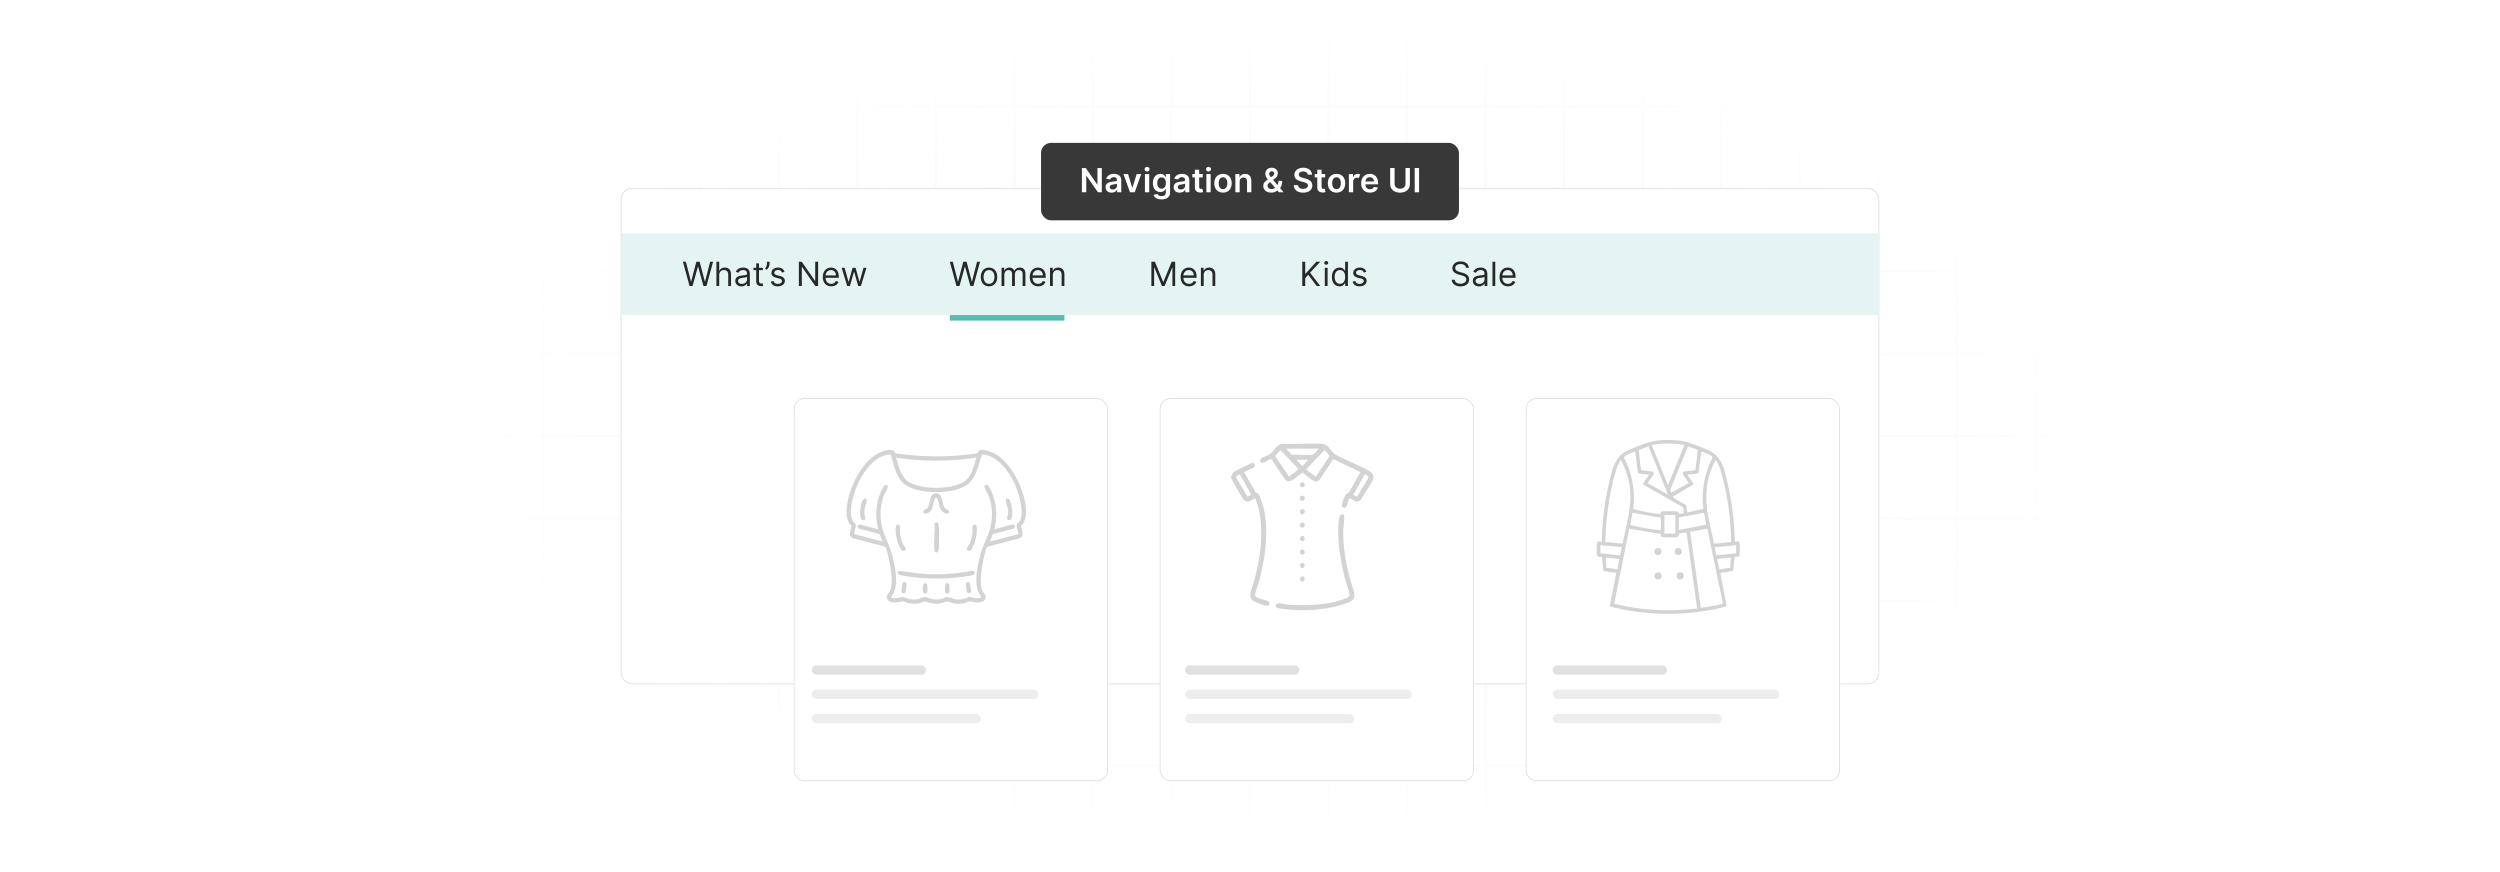 <?xml version="1.0" encoding="UTF-8"?>
<svg id="Layer_1" data-name="Layer 1" xmlns="http://www.w3.org/2000/svg" xmlns:xlink="http://www.w3.org/1999/xlink" viewBox="0 0 860 300">
  <defs>
    <filter id="luminosity-invert" x="39.647" y="-.272" width="782.115" height="300.272" color-interpolation-filters="sRGB" filterUnits="userSpaceOnUse">
      <feColorMatrix result="cm" values="-1 0 0 0 1 0 -1 0 0 1 0 0 -1 0 1 0 0 0 1 0"/>
    </filter>
    <radialGradient id="radial-gradient" cx="439.235" cy="148.479" fx="439.235" fy="148.479" r="298.487" gradientTransform="translate(0 74.962) scale(1 .495)" gradientUnits="userSpaceOnUse">
      <stop offset=".123" stop-color="#000" stop-opacity=".95"/>
      <stop offset="1" stop-color="#000" stop-opacity="0"/>
    </radialGradient>
    <mask id="mask" x="39.647" y="-.272" width="782.115" height="300.272" maskUnits="userSpaceOnUse">
      <g filter="url(#luminosity-invert)">
        <rect x="39.647" y="-.272" width="782.115" height="300.272" fill="url(#radial-gradient)"/>
      </g>
    </mask>
    <filter id="drop-shadow-1" x="242.6" y="106.52" width="168.96" height="192.48" filterUnits="userSpaceOnUse">
      <feOffset dx="5" dy="5"/>
      <feGaussianBlur result="blur" stdDeviation="10"/>
      <feFlood flood-color="#000" flood-opacity=".05"/>
      <feComposite in2="blur" operator="in"/>
      <feComposite in="SourceGraphic"/>
    </filter>
    <filter id="drop-shadow-2" x="368.504" y="106.52" width="168.96" height="192.48" filterUnits="userSpaceOnUse">
      <feOffset dx="5" dy="5"/>
      <feGaussianBlur result="blur-2" stdDeviation="10"/>
      <feFlood flood-color="#000" flood-opacity=".05"/>
      <feComposite in2="blur-2" operator="in"/>
      <feComposite in="SourceGraphic"/>
    </filter>
    <filter id="drop-shadow-3" x="494.407" y="106.52" width="168.96" height="192.48" filterUnits="userSpaceOnUse">
      <feOffset dx="5" dy="5"/>
      <feGaussianBlur result="blur-3" stdDeviation="10"/>
      <feFlood flood-color="#000" flood-opacity=".05"/>
      <feComposite in2="blur-3" operator="in"/>
      <feComposite in="SourceGraphic"/>
    </filter>
  </defs>
  <rect y="0" width="860" height="300" fill="#fff"/>
  <g mask="url(#mask)">
    <g opacity=".4">
      <path d="M808.41,291.922H51.59V8.078h756.819v283.845ZM52.09,291.422h755.819V8.578H52.09v282.845Z" fill="#e6e6e6" stroke="#d6d6d6" stroke-miterlimit="10" stroke-width=".25"/>
      <rect x="51.84" y="36.413" width="756.319" height=".5" fill="#e6e6e6" stroke="#d6d6d6" stroke-miterlimit="10" stroke-width=".25"/>
      <rect x="51.84" y="64.747" width="756.319" height=".5" fill="#e6e6e6" stroke="#d6d6d6" stroke-miterlimit="10" stroke-width=".25"/>
      <rect x="51.84" y="93.082" width="756.319" height=".5" fill="#e6e6e6" stroke="#d6d6d6" stroke-miterlimit="10" stroke-width=".25"/>
      <rect x="51.84" y="121.415" width="756.319" height=".5" fill="none" stroke="#d6d6d6" stroke-miterlimit="10" stroke-width=".25"/>
      <rect x="51.84" y="149.75" width="756.319" height=".5" fill="#e6e6e6" stroke="#d6d6d6" stroke-miterlimit="10" stroke-width=".25"/>
      <rect x="51.84" y="178.084" width="756.319" height=".5" fill="#e6e6e6" stroke="#d6d6d6" stroke-miterlimit="10" stroke-width=".25"/>
      <rect x="51.84" y="206.418" width="756.319" height=".5" fill="#e6e6e6" stroke="#d6d6d6" stroke-miterlimit="10" stroke-width=".25"/>
      <rect x="51.84" y="234.753" width="756.319" height=".5" fill="#e6e6e6" stroke="#d6d6d6" stroke-miterlimit="10" stroke-width=".25"/>
      <rect x="51.84" y="263.087" width="756.319" height=".5" fill="#e6e6e6" stroke="#d6d6d6" stroke-miterlimit="10" stroke-width=".25"/>
      <rect x="780.898" y="8.328" width=".5" height="283.345" fill="#e6e6e6" stroke="#d6d6d6" stroke-miterlimit="10" stroke-width=".25"/>
      <rect x="753.887" y="8.328" width=".5" height="283.345" fill="#e6e6e6" stroke="#d6d6d6" stroke-miterlimit="10" stroke-width=".25"/>
      <rect x="726.875" y="8.328" width=".5" height="283.345" fill="#e6e6e6" stroke="#d6d6d6" stroke-miterlimit="10" stroke-width=".25"/>
      <rect x="699.864" y="8.328" width=".5" height="283.345" fill="#e6e6e6" stroke="#d6d6d6" stroke-miterlimit="10" stroke-width=".25"/>
      <rect x="672.852" y="8.328" width=".5" height="283.345" fill="#e6e6e6" stroke="#d6d6d6" stroke-miterlimit="10" stroke-width=".25"/>
      <rect x="645.841" y="8.328" width=".5" height="283.345" fill="#e6e6e6" stroke="#d6d6d6" stroke-miterlimit="10" stroke-width=".25"/>
      <rect x="618.83" y="8.328" width=".5" height="283.345" fill="#e6e6e6" stroke="#d6d6d6" stroke-miterlimit="10" stroke-width=".25"/>
      <rect x="591.818" y="8.328" width=".5" height="283.345" fill="#e6e6e6" stroke="#d6d6d6" stroke-miterlimit="10" stroke-width=".25"/>
      <rect x="564.807" y="8.328" width=".5" height="283.345" fill="#e6e6e6" stroke="#d6d6d6" stroke-miterlimit="10" stroke-width=".25"/>
      <rect x="537.795" y="8.328" width=".5" height="283.345" fill="#e6e6e6" stroke="#d6d6d6" stroke-miterlimit="10" stroke-width=".25"/>
      <rect x="510.784" y="8.328" width=".5" height="283.345" fill="#e6e6e6" stroke="#d6d6d6" stroke-miterlimit="10" stroke-width=".25"/>
      <rect x="483.772" y="8.328" width=".5" height="283.345" fill="#e6e6e6" stroke="#d6d6d6" stroke-miterlimit="10" stroke-width=".25"/>
      <rect x="456.761" y="8.328" width=".5" height="283.345" fill="#e6e6e6" stroke="#d6d6d6" stroke-miterlimit="10" stroke-width=".25"/>
      <rect x="429.75" y="8.328" width=".5" height="283.345" fill="#e6e6e6" stroke="#d6d6d6" stroke-miterlimit="10" stroke-width=".25"/>
      <rect x="402.738" y="8.328" width=".5" height="283.345" fill="#e6e6e6" stroke="#d6d6d6" stroke-miterlimit="10" stroke-width=".25"/>
      <rect x="375.727" y="8.328" width=".5" height="283.345" fill="#e6e6e6" stroke="#d6d6d6" stroke-miterlimit="10" stroke-width=".25"/>
      <rect x="348.716" y="8.328" width=".5" height="283.345" fill="#e6e6e6" stroke="#d6d6d6" stroke-miterlimit="10" stroke-width=".25"/>
      <rect x="321.704" y="8.328" width=".5" height="283.345" fill="#e6e6e6" stroke="#d6d6d6" stroke-miterlimit="10" stroke-width=".25"/>
      <rect x="294.693" y="8.328" width=".5" height="283.345" fill="#e6e6e6" stroke="#d6d6d6" stroke-miterlimit="10" stroke-width=".25"/>
      <rect x="267.682" y="8.328" width=".5" height="283.345" fill="#e6e6e6" stroke="#d6d6d6" stroke-miterlimit="10" stroke-width=".25"/>
      <rect x="240.67" y="8.328" width=".5" height="283.345" fill="#e6e6e6" stroke="#d6d6d6" stroke-miterlimit="10" stroke-width=".25"/>
      <rect x="213.659" y="8.328" width=".5" height="283.345" fill="#e6e6e6" stroke="#d6d6d6" stroke-miterlimit="10" stroke-width=".25"/>
      <rect x="186.648" y="8.328" width=".5" height="283.345" fill="#e6e6e6" stroke="#d6d6d6" stroke-miterlimit="10" stroke-width=".25"/>
      <rect x="159.636" y="8.328" width=".5" height="283.345" fill="#e6e6e6" stroke="#d6d6d6" stroke-miterlimit="10" stroke-width=".25"/>
      <rect x="132.625" y="8.328" width=".5" height="283.345" fill="#e6e6e6" stroke="#d6d6d6" stroke-miterlimit="10" stroke-width=".25"/>
      <rect x="105.613" y="8.328" width=".5" height="283.345" fill="#e6e6e6" stroke="#d6d6d6" stroke-miterlimit="10" stroke-width=".25"/>
      <rect x="78.602" y="8.328" width=".5" height="283.345" fill="#e6e6e6" stroke="#d6d6d6" stroke-miterlimit="10" stroke-width=".25"/>
    </g>
  </g>
  <rect x="213.659" y="64.747" width="432.683" height="170.507" rx="3.839" ry="3.839" fill="#fff" stroke="#d8d8d8" stroke-miterlimit="10" stroke-width=".25"/>
  <rect x="213.909" y="80.277" width="432.433" height="28.105" fill="#e4f4f2"/>
  <g>
    <g>
      <path d="M234.915,90.034h1.026l1.744,6.795h.082l1.776-6.795h1.141l1.776,6.795h.082l1.744-6.795h1.027l-2.282,8.344h-1.043l-1.841-6.649h-.065l-1.841,6.649h-1.043l-2.281-8.344Z" fill="#282828"/>
      <path d="M247.408,98.378h-.961v-8.344h.961v3.063h.082c.293-.647.856-1.06,1.842-1.06,1.279,0,2.135.754,2.135,2.363v3.977h-.961v-3.911c0-.994-.546-1.565-1.451-1.565-.949,0-1.646.619-1.646,1.711v3.765Z" fill="#282828"/>
      <path d="M252.94,96.602c0-1.435,1.267-1.691,2.428-1.842,1.141-.146,1.613-.105,1.613-.57v-.032c0-.803-.435-1.272-1.32-1.272-.916,0-1.417.489-1.629.945l-.913-.326c.489-1.141,1.565-1.467,2.509-1.467.799,0,2.314.229,2.314,2.217v4.123h-.962v-.848h-.049c-.195.407-.766.994-1.857.994-1.19,0-2.135-.701-2.135-1.923ZM256.981,96.112v-.88c-.163.195-1.254.31-1.662.358-.75.098-1.417.326-1.417,1.06,0,.668.554,1.01,1.32,1.01,1.141,0,1.76-.766,1.76-1.548Z" fill="#282828"/>
      <path d="M262.43,92.935h-1.336v3.65c0,.815.408.945.831.945.212,0,.342-.032.424-.049l.196.863c-.131.049-.359.114-.717.114-.815,0-1.695-.521-1.695-1.613v-3.911h-.945v-.815h.945v-1.5h.961v1.5h1.336v.815Z" fill="#282828"/>
      <path d="M264.732,90.768c0,.668-.375,1.531-1.027,2.053l-.521-.424c.342-.488.636-1.01.636-1.613v-.749h.913v.733Z" fill="#282828"/>
      <path d="M269.019,93.766c-.167-.432-.513-.896-1.353-.896-.766,0-1.336.392-1.336.93,0,.48.335.729,1.076.912l.929.229c1.116.273,1.662.822,1.662,1.694,0,1.08-.99,1.874-2.444,1.874-1.279,0-2.155-.566-2.379-1.63l.913-.228c.171.672.664,1.01,1.45,1.01.896,0,1.467-.44,1.467-.978,0-.432-.297-.733-.929-.88l-1.043-.244c-1.149-.27-1.663-.848-1.663-1.711,0-1.06.978-1.81,2.298-1.81,1.239,0,1.915.595,2.216,1.483l-.864.244Z" fill="#282828"/>
      <path d="M281.43,98.378h-.978l-4.547-6.552h-.082v6.552h-1.01v-8.344h.978l4.563,6.567h.082v-6.567h.994v8.344Z" fill="#282828"/>
      <path d="M283.035,95.298c0-1.923,1.124-3.26,2.819-3.26,1.304,0,2.689.799,2.689,3.129v.407h-4.543c.045,1.341.823,2.07,1.952,2.07.753,0,1.32-.326,1.565-.978l.929.261c-.293.944-1.222,1.58-2.493,1.58-1.809,0-2.917-1.287-2.917-3.21ZM287.565,94.743c0-1.059-.668-1.841-1.711-1.841-1.1,0-1.789.867-1.853,1.841h3.565Z" fill="#282828"/>
      <path d="M289.527,92.12h1.01l1.353,4.791h.065l1.336-4.791h1.026l1.32,4.774h.065l1.353-4.774h1.01l-1.906,6.258h-.945l-1.369-4.808h-.098l-1.369,4.808h-.945l-1.907-6.258Z" fill="#282828"/>
    </g>
    <g>
      <path d="M326.736,90.034h1.026l1.744,6.795h.082l1.776-6.795h1.141l1.776,6.795h.082l1.744-6.795h1.027l-2.282,8.344h-1.043l-1.841-6.649h-.065l-1.841,6.649h-1.043l-2.281-8.344Z" fill="#282828"/>
      <path d="M337.387,95.281c0-1.955,1.141-3.243,2.836-3.243s2.835,1.288,2.835,3.243c0,1.94-1.141,3.227-2.835,3.227s-2.836-1.287-2.836-3.227ZM342.097,95.281c0-1.255-.587-2.379-1.874-2.379s-1.874,1.124-1.874,2.379.586,2.363,1.874,2.363,1.874-1.108,1.874-2.363Z" fill="#282828"/>
      <path d="M344.532,92.12h.929v.978h.081c.261-.668.864-1.06,1.679-1.06.823,0,1.369.392,1.679,1.06h.065c.322-.647.978-1.06,1.874-1.06,1.117,0,1.907.681,1.907,2.151v4.189h-.961v-4.189c0-.925-.586-1.287-1.271-1.287-.88,0-1.385.595-1.385,1.401v4.074h-.978v-4.286c0-.713-.509-1.19-1.238-1.19-.75,0-1.418.647-1.418,1.565v3.911h-.961v-6.258Z" fill="#282828"/>
      <path d="M354.222,95.298c0-1.923,1.124-3.26,2.819-3.26,1.304,0,2.689.799,2.689,3.129v.407h-4.543c.045,1.341.823,2.07,1.952,2.07.753,0,1.32-.326,1.565-.978l.929.261c-.293.944-1.222,1.58-2.493,1.58-1.809,0-2.917-1.287-2.917-3.21ZM358.752,94.743c0-1.059-.668-1.841-1.711-1.841-1.1,0-1.789.867-1.853,1.841h3.565Z" fill="#282828"/>
      <path d="M362.164,98.378h-.961v-6.258h.929v.978h.081c.293-.636.88-1.06,1.825-1.06,1.267,0,2.119.767,2.119,2.363v3.977h-.961v-3.911c0-.982-.542-1.565-1.434-1.565-.921,0-1.597.619-1.597,1.711v3.765Z" fill="#282828"/>
    </g>
    <g>
      <path d="M447.982,90.034h1.01v4.139h.099l3.748-4.139h1.319l-3.503,3.765,3.503,4.579h-1.222l-2.901-3.879-1.043,1.174v2.705h-1.01v-8.344Z" fill="#282828"/>
      <path d="M455.535,90.425c0-.358.31-.651.685-.651s.685.293.685.651-.31.652-.685.652-.685-.294-.685-.652ZM455.731,92.12h.962v6.258h-.962v-6.258Z" fill="#282828"/>
      <path d="M458.161,95.265c0-1.972,1.093-3.227,2.673-3.227,1.223,0,1.598.75,1.81,1.076h.081v-3.08h.962v8.344h-.93v-.962h-.113c-.212.343-.62,1.092-1.825,1.092-1.565,0-2.657-1.255-2.657-3.243ZM462.741,95.249c0-1.401-.619-2.347-1.793-2.347-1.223,0-1.825,1.026-1.825,2.347,0,1.336.619,2.396,1.825,2.396,1.157,0,1.793-.978,1.793-2.396Z" fill="#282828"/>
      <path d="M469.152,93.766c-.167-.432-.514-.896-1.353-.896-.766,0-1.337.392-1.337.93,0,.48.335.729,1.076.912l.929.229c1.116.273,1.662.822,1.662,1.694,0,1.08-.99,1.874-2.444,1.874-1.279,0-2.155-.566-2.379-1.63l.912-.228c.171.672.664,1.01,1.45,1.01.896,0,1.467-.44,1.467-.978,0-.432-.297-.733-.929-.88l-1.043-.244c-1.148-.27-1.662-.848-1.662-1.711,0-1.06.978-1.81,2.298-1.81,1.238,0,1.915.595,2.216,1.483l-.863.244Z" fill="#282828"/>
    </g>
    <g>
      <path d="M397.283,90.034l2.835,6.926h.098l2.836-6.926h1.206v8.344h-.945v-6.34h-.082l-2.607,6.34h-.913l-2.607-6.34h-.082v6.34h-.945v-8.344h1.206Z" fill="#282828"/>
      <path d="M406.127,95.298c0-1.923,1.124-3.26,2.819-3.26,1.304,0,2.689.799,2.689,3.129v.407h-4.543c.045,1.341.823,2.07,1.952,2.07.753,0,1.32-.326,1.565-.978l.929.261c-.293.944-1.222,1.58-2.493,1.58-1.809,0-2.917-1.287-2.917-3.21ZM410.657,94.743c0-1.059-.668-1.841-1.711-1.841-1.1,0-1.789.867-1.853,1.841h3.565Z" fill="#282828"/>
      <path d="M414.069,98.378h-.961v-6.258h.929v.978h.081c.293-.636.88-1.06,1.825-1.06,1.267,0,2.119.767,2.119,2.363v3.977h-.961v-3.911c0-.982-.542-1.565-1.434-1.565-.921,0-1.597.619-1.597,1.711v3.765Z" fill="#282828"/>
    </g>
    <g>
      <path d="M502.43,90.816c-1.108,0-1.842.586-1.842,1.385,0,.896.994,1.223,1.613,1.386l.848.228c.863.229,2.347.733,2.347,2.298,0,1.353-1.092,2.412-3.015,2.412-1.793,0-2.901-.929-2.999-2.298h1.043c.082.945.962,1.385,1.956,1.385,1.157,0,2.037-.603,2.037-1.516,0-.831-.782-1.141-1.662-1.385l-1.027-.293c-1.304-.375-2.118-1.043-2.118-2.168,0-1.401,1.255-2.33,2.852-2.33,1.613,0,2.774.941,2.819,2.2h-.978c-.098-.823-.864-1.304-1.874-1.304Z" fill="#282828"/>
      <path d="M506.642,96.602c0-1.435,1.267-1.691,2.428-1.842,1.141-.146,1.613-.105,1.613-.57v-.032c0-.803-.435-1.272-1.32-1.272-.916,0-1.417.489-1.629.945l-.913-.326c.489-1.141,1.565-1.467,2.51-1.467.799,0,2.314.229,2.314,2.217v4.123h-.962v-.848h-.049c-.195.407-.766.994-1.857.994-1.19,0-2.135-.701-2.135-1.923ZM510.683,96.112v-.88c-.163.195-1.255.31-1.662.358-.75.098-1.418.326-1.418,1.06,0,.668.554,1.01,1.32,1.01,1.141,0,1.76-.766,1.76-1.548Z" fill="#282828"/>
      <path d="M514.372,98.378h-.962v-8.344h.962v8.344Z" fill="#282828"/>
      <path d="M515.842,95.298c0-1.923,1.124-3.26,2.818-3.26,1.304,0,2.689.799,2.689,3.129v.407h-4.543c.045,1.341.823,2.07,1.952,2.07.753,0,1.319-.326,1.565-.978l.929.261c-.294.944-1.223,1.58-2.493,1.58-1.81,0-2.917-1.287-2.917-3.21ZM520.372,94.743c0-1.059-.669-1.841-1.712-1.841-1.1,0-1.788.867-1.853,1.841h3.565Z" fill="#282828"/>
    </g>
  </g>
  <rect x="326.736" y="108.382" width="39.427" height="1.907" fill="#56bbb2"/>
  <rect x="268.182" y="132.124" width="107.795" height="131.464" rx="3.522" ry="3.522" fill="#fff" filter="url(#drop-shadow-1)" stroke="#d8d8d8" stroke-miterlimit="10" stroke-width=".25"/>
  <rect x="394.085" y="132.124" width="107.795" height="131.464" rx="3.522" ry="3.522" fill="#fff" filter="url(#drop-shadow-2)" stroke="#d8d8d8" stroke-miterlimit="10" stroke-width=".25"/>
  <rect x="519.989" y="132.124" width="107.795" height="131.464" rx="3.522" ry="3.522" fill="#fff" filter="url(#drop-shadow-3)" stroke="#d8d8d8" stroke-miterlimit="10" stroke-width=".25"/>
  <g>
    <path d="M596.764,186.339c.577.082,1.393-.402,1.641.355.136.415.122,3.501.055,4.063-.149,1.269-1.641.478-1.799.984l-.37,4.44c-.218.337-3.841.804-4.489.927l2.156,11.291-.224.261c-2.067.525-4.158,1.003-6.262,1.362-10.217,1.741-21.294,1.518-31.39-.85-.536-.126-2.191-.362-2.276-.876l2.179-11.188c-1.25-.226-2.655-.356-3.877-.661-.212-.053-.451-.045-.593-.254l-.424-4.538c-.201-.298-1.54.195-1.736-.684-.129-.578-.107-3.311-.029-3.969.132-1.116.91-.625,1.697-.663.123-6.634.877-13.249,2.381-19.703,1.121-4.813,1.824-9.643,6.817-11.818,3.695-1.61,7.753-3.233,11.798-3.45,1.956-.105,4.215-.01,6.153.258,2.702.374,6.814,2.068,9.393,3.192,4.923,2.145,5.598,6.697,6.72,11.432,1.559,6.582,2.361,13.316,2.479,20.09ZM579.461,153.061c-3.754-.654-7.499-.627-11.255 0l5.568,13.794,5.687-13.794ZM567.115,153.545l-3.393,1.283.75,6.747c.072.22.665.267.906.304.642.097,3.14.155,3.444.549.172.223.138.423.046.672-.292.791-1.583,2.007-1.901,2.827-.043.111-.129.199-.039.324l6.845,3.872-6.657-16.577ZM584.044,154.768l-3.366-1.22-6.001,14.634c-.186.465.084.892.192,1.33l6.042-3.333c.048-.208-1.776-2.515-1.96-2.989-.245-.63-.025-.901.599-1.028.517-.105,3.535-.27,3.677-.462l.818-6.934ZM562.518,155.359c-.689.084-3.86,1.347-3.87,1.994,2.8,5.481,3.973,11.596,3.195,17.738,3.122.752,6.283,1.598,9.509,1.688-.029-.497-.014-.781.539-.853.926-.12,4.049-.122,4.973-.001.475.062.702.369.66.854l1.679-.256c.077-.091-.086-1.864-.317-2.05l-13.527-7.738c-.116-.208-.072-.392.006-.601.171-.459,1.87-2.563,1.869-2.728-.084-.116-.157-.159-.299-.182-.654-.107-3.232-.086-3.509-.606l-.91-7.259ZM580.429,176.294l5.535-1.265c-.829-6.098.397-12.235,3.175-17.677-.013-.674-3.181-1.922-3.869-1.994l-.978,7.312c-.297.439-2.792.448-3.44.553-.142.023-.216.064-.299.181-.01.183,1.657,2.3,1.842,2.761.1.249.118.376-.042.615l-6.877,4.019.312.515,4.286,2.49.355,2.49ZM552.233,186.459c1.753.051,3.514.407,5.261.49.202.01.614.049.735-.122,1.056-5.834,2.944-11.483,2.602-17.496-.217-3.82-1.415-7.725-3.212-11.065-.709.764-1.093,1.72-1.423,2.689-.99,2.907-1.773,6.479-2.351,9.508-1.005,5.274-1.482,10.625-1.612,15.996ZM595.555,186.459c-.129-5.372-.607-10.722-1.612-15.996-.577-3.03-1.361-6.601-2.351-9.508-.33-.969-.715-1.925-1.423-2.689-3.189,5.715-3.807,12.26-2.687,18.658.58,3.315,1.504,6.583,2.077,9.903.121.171.532.132.735.122,1.747-.083,3.507-.439,5.261-.49ZM571.353,178.109l-9.604-1.686c-.161.046-.156.171-.193.299-.33,1.157-.429,2.559-.736,3.746-.033.272.048.143.188.179,2.147.548,4.976,1.095,7.173,1.419,1.05.155,2.11.31,3.172.277v-4.235ZM577.524,177.988v4.356l9.443-1.875c-.306-1.187-.406-2.59-.736-3.746-.037-.128-.032-.254-.193-.299l-8.515,1.565ZM576.321,177.141h-3.758v6.414h3.758v-6.414ZM571.339,183.689l-10.873-1.823-5.21,25.833c9.312,2.288,19.038,2.804,28.561,1.631l-3.637-26.135-2.655.361c.041.69-.041,1.123-.786,1.211-.988.117-3.845.112-4.814-.036-.132-.02-.39-.061-.463-.165l-.124-.878ZM587.322,181.866l-5.925,1.084,3.699,26.145c1.803-.21,3.608-.521,5.378-.913.459-.102,1.642-.283,1.971-.449.135-.068.216-.102.21-.277l-5.334-25.59ZM550.539,187.548v2.783l6.767.718.616-2.834-7.383-.667ZM597.249,187.548l-7.383.667.616,2.834,6.767-.718v-2.783ZM557.073,192.269l-4.719-.485.248,3.502,3.74.606.73-3.624ZM595.433,191.784l-4.719.485.73,3.624,3.734-.613.255-3.496Z" fill="#d3d3d3"/>
    <circle cx="577.991" cy="198.069" r="1.234" fill="#d3d3d3"/>
    <circle cx="577.302" cy="189.73" r="1.232" fill="#d3d3d3"/>
    <circle cx="570.364" cy="189.726" r="1.23" fill="#d3d3d3"/>
    <circle cx="570.364" cy="198.076" r="1.23" fill="#d3d3d3"/>
  </g>
  <g>
    <path d="M423.531,163.959c.172-.573.382-1.144.855-1.547.704-.6,3.374-1.777,4.357-2.235.317-.147,1.835-.899,2.004-.909.832-.049,1.25.988.535,1.548-.34.267-3.331,1.457-3.281,1.633l4.015,7.018c1.045.272,1.184.839,1.544,1.724,3.439,8.454,1.955,19.814-.339,28.425-.373,1.399-1.19,3.315-1.394,4.638-.101.652-.021.949.565,1.281,1.058.599,3.026.774,3.919,1.333.733.459.395,1.552-.431,1.554-.353.001-1.908-.521-2.352-.671-1.244-.419-3.177-1.017-3.395-2.527-.206-1.427,1.004-4.309,1.411-5.831,1.881-7.04,3.06-14.795,1.899-22.053-.322-2.014-.854-4.153-1.7-6.006-1.091.613-2.416,1.793-3.635.838-.598-.469-2.303-3.58-2.81-4.452-.63-1.083-1.311-2.145-1.769-3.314v-.447ZM430.46,170.212l-3.914-7.036c-.694.302-1.67.565-1.101,1.495l3.728,6.202,1.287-.661Z" fill="#d3d3d3"/>
    <path d="M450.352,209.869c-1.409.06-3.061.057-4.47,0-1.287-.052-2.764-.176-4.078-.337-.589-.072-2.509-.249-2.788-.675-.348-.533-.035-1.222.581-1.313.684-.101,2.4.351,3.212.425,5.767.524,15.123.237,20.39-2.293.774-.372,1.137-.428.982-1.422-.235-1.511-1.095-3.612-1.505-5.196-1.584-6.125-3.091-14.948-1.922-21.182.24-1.283,1.542-1.29,1.669-.235.145,1.212-.303,3.349-.342,4.689-.162,5.601.965,11.669,2.383,17.064.389,1.478,1.116,3.21,1.39,4.643.446,2.33-1.229,2.958-3.038,3.604-3.812,1.361-8.453,2.059-12.465,2.23Z" fill="#d3d3d3"/>
    <path d="M463.959,169.516l4.051-7.119-9.37-4.454-4.714,7.074c-1.738,1.955-4.296-1.628-5.885-2.381-.241-.036-3,2.276-3.535,2.572-.886.491-1.651.457-2.425-.22l-4.694-7.011c-.117-.096-.217-.033-.336-.004-.82.2-2.53,1.772-3.323,1.041-.175-.162-.279-.625-.206-.868.226-.755,2.715-1.468,3.411-1.958,1.396-.982,2.265-3.57,4.417-3.516,4.34.244,9.006-.31,13.307-.001,2.357.17,2.887,2.224,4.484,3.561,3.772,2.133,8.419,3.683,12.07,5.92,1.197.734,1.514,1.806.951,3.111-.897,2.079-2.857,4.326-3.839,6.439-1.305,1.727-2.65.409-4.06-.368-.264.017-.88,2.739-1.234,3.119-.644.691-1.501.079-1.382-.934.106-.904,1.13-4.005,2.31-4.004ZM453.593,154.352h-11.175l1.979,2.099c2.204-.125,4.749.244,6.913.03.531-.052,1.291-.918,1.671-1.346.216-.243.395-.539.613-.783ZM440.462,154.802l-1.823,2.063,4.671,6.933.257.037c.365-.384,3.141-2.18,3.088-2.485l-6.194-6.548ZM455.714,154.8l-6.359,6.55c-.028.162.176.278.275.372.824.793,2.131,1.464,3.015,2.236l4.731-7.093-1.661-2.065ZM450.017,158.15h-4.023c.284.291,1.785,2.161,2.052,2.114l1.971-2.114ZM465.551,170.212l1.287.661,3.728-6.202c.569-.93-.407-1.192-1.101-1.495l-3.914,7.036Z" fill="#d3d3d3"/>
    <circle cx="448.005" cy="171.386" r=".867" fill="#d3d3d3"/>
    <circle cx="448.005" cy="180.634" r=".862" fill="#d3d3d3"/>
    <path d="M447.752,184.423c1.621-.356,1.212,2.337-.122,1.638-.632-.331-.563-1.488.122-1.638Z" fill="#d3d3d3"/>
    <path d="M447.865,198.269c1.061-.196,1.331,1.637.298,1.768-1.248.158-1.231-1.596-.298-1.768Z" fill="#d3d3d3"/>
    <path d="M448.643,175.385c.788.977-.705,2.175-1.315,1.148-.609-1.026.7-1.91,1.315-1.148Z" fill="#d3d3d3"/>
    <path d="M447.967,189.013c1.056-.058,1.179,1.717.092,1.762-1.162.048-1.125-1.705-.092-1.762Z" fill="#d3d3d3"/>
    <path d="M447.752,193.694c1.286-.283,1.423,1.544.372,1.719-1.061.176-1.247-1.526-.372-1.719Z" fill="#d3d3d3"/>
    <circle cx="448.005" cy="166.759" r=".844" fill="#d3d3d3"/>
  </g>
  <g>
    <path d="M352.912,177.34c-.091.848-.579,2.209-1.048,2.931-.171.262-.49.413-.638.696.268,1.661,1.421,3.465-.759,4.273l-10.682,2.783c-.46.218-.702,1.355-.842,1.852-.907,3.234-2.403,10.379-.986,13.385.48,1.018,1.555,1.491.941,2.856-.548,1.22-2.41,1.199-3.548,1.099-.532-.047-1.344-.38-1.81-.338-.397.036-1.099.416-1.557.525-1.405.334-2.517.401-3.943.146-.574-.102-1.817-.658-2.138-.668-.24-.008-1.706.577-2.218.668-1.641.291-2.628.143-4.213-.244-.327-.08-1.028-.431-1.238-.424-.32.01-1.565.566-2.138.668-1.382.246-2.48.196-3.844-.123-.473-.111-1.302-.516-1.655-.549-.46-.043-1.282.292-1.811.338-1.277.112-3.466.092-3.705-1.56-.16-1.111.694-1.54,1.097-2.395,1.421-3.015-.077-10.145-.986-13.385-.14-.497-.382-1.633-.842-1.852l-10.682-2.783c-2.175-.781-1.028-2.636-.759-4.273-2.374-2.342-1.781-6.286-1.137-9.261,1.285-5.938,5.794-14.497,11.962-16.442,1.236-.39,3.742-1.11,4.091.653,8.574,1.24,17.305,1.468,25.914.344.364-.048,2.532-.28,2.635-.364.058-.048.085-.766.657-.995,1.007-.403,3.329.315,4.335.743,6.266,2.666,11.03,12.631,11.545,19.124.054.679.071,1.907,0,2.571ZM306.385,156.294c-5.02.225-8.682,5.065-10.819,9.165-1.614,3.097-4.245,11.014-2.014,14.02.516.696.953.575.841,1.704-.043.442-.705,2.323-.55,2.53l9.741,2.564-1.01-2.54-7.014-1.861c-.862-.346-.715-1.429.24-1.473l6.315,1.71c-1.177-4.375-.9-9.02.997-13.145.248-.539.946-2.098,1.524-2.159.194-.02.56.029.671.202.429.673-.736,2.261-1.046,2.984-2.104,4.907-1.673,10.193.403,15.018,1.352,3.141,2.11,4.735,2.799,8.221.773,3.911,1.658,8.803-.939,12.198.183.863,3.516-.09,4.094-.058.497.027,1.008.37,1.48.488,1.112.278,1.968.473,3.141.341.914-.103,2.338-.814,2.977-.83.486-.012,1.553.53,2.156.661,1.19.258,2.096.267,3.29.024.62-.126,1.67-.664,2.139-.686.649-.031,2.394.8,3.421.87,1.035.071,1.924-.148,2.907-.406.411-.108.832-.424,1.259-.461.653-.057,1.414.312,2.083.372.37.033,2.209.135,2.127-.406-2.614-3.274-1.682-8.284-.929-12.105.688-3.491,1.445-5.076,2.799-8.221,2.09-4.856,2.51-10.179.367-15.104-.207-.477-1.269-2.234-1.226-2.522.066-.441.598-.754,1.024-.592.43.164,1.161,1.683,1.387,2.174,1.591,3.457,2.009,7.101,1.466,10.861-.112.772-.311,1.525-.468,2.285l6.317-1.707c.932-.026,1.101,1.169.237,1.47l-7.043,1.893-.981,2.508,9.586-2.469c.143-.049.197-.122.201-.275.012-.499-.501-1.636-.576-2.246-.169-1.379.526-1.225,1.073-2.17,1.637-2.829-.411-9.73-1.734-12.598-2.044-4.433-5.993-9.9-11.285-10.249-1.248,3.548-1.92,8.303-5.232,10.589-4.75,3.279-17.071,3.309-21.589-.422-2.771-2.287-3.579-6.863-4.609-10.144ZM335.897,157.381c-9.129,1.48-18.522,1.389-27.662.062.852,2.605,1.574,6.29,3.877,7.999,4.148,3.076,14.669,3.044,19.094.531,3.052-1.733,3.732-5.47,4.69-8.592Z" fill="#d3d3d3"/>
    <path d="M309.305,196.343c1.884.185,3.736.605,5.618.819,6.578.748,13.209.415,19.692-.853.93.244.981,1.151-.008,1.475-1.34.438-3.809.684-5.272.848-4.769.535-9.766.54-14.535,0-.839-.095-5.308-.689-5.703-1.029-.422-.363-.308-1.048.208-1.259Z" fill="#d3d3d3"/>
    <path d="M321.668,169.778c3.113-.506,2.092,4.224,3.71,5.291.455.3,1.226.254,1.077,1.078-.192,1.059-1.582.407-2.119-.035-1.384-1.138-1.198-2.797-1.752-4.248-.191-.502-.63-1-.979-.313-.646,1.271-.422,3.154-1.619,4.38-.577.591-2.412,1.385-2.338.001.039-.716.826-.648,1.228-.989,1.248-1.058.605-4.81,2.792-5.165Z" fill="#d3d3d3"/>
    <path d="M321.911,179.689c.734-.213.964.564,1.018,1.137.178,1.901.206,6.339-.005,8.209-.147,1.303-1.348,1.33-1.475.373-.361-2.733.287-6.254-0-9.074-.013-.252.23-.578.462-.645Z" fill="#d3d3d3"/>
    <path d="M310.232,189.303c-.916-.835-1.808-3.816-1.98-5.059-.111-.796-.533-3.697.553-3.811,1.166-.123.718,1.837.78,2.6.101,1.252.457,2.893.993,4.027.185.392.926,1.333.966,1.617.095.667-.744,1.142-1.311.625Z" fill="#d3d3d3"/>
    <path d="M333.903,189.303c-.567.516-1.406.042-1.311-.625.04-.279.705-1.099.88-1.458.58-1.191.972-2.867,1.079-4.186.074-.92-.468-2.777.915-2.508.927.18.511,3.064.399,3.823-.176,1.2-1.08,4.151-1.962,4.955Z" fill="#d3d3d3"/>
    <path d="M297.556,178.778c-.272.286-.891.292-1.161 0-.623-.676-.521-3.157-.384-4.056.106-.698.791-4.242,2.011-3.021.468.468-.372,2.239-.502,2.939-.126.678-.229,1.448-.162,2.134.053.543.582,1.6.197,2.004Z" fill="#d3d3d3"/>
    <path d="M346.514,171.482c.827-.128,1.194,1.442,1.344,2.037.365,1.442.629,3.362.073,4.777-.199.505-.573.849-1.139.575-.702-.34-.07-1.526-.015-2.096.067-.686-.036-1.456-.162-2.134-.136-.733-1.287-2.974-.101-3.158Z" fill="#d3d3d3"/>
    <path d="M310.895,200.261c.43-.125.933.252.979.665.029.257-.26,2.545-.365,2.771-.298.64-1.399.409-1.421-.329-.011-.378.23-2.23.355-2.574.078-.213.224-.467.452-.533Z" fill="#d3d3d3"/>
    <path d="M332.804,200.26c.667-.196.87.399.981.929.072.342.289,2.015.254,2.269-.08.586-.803.748-1.275.466-.152-.121-.226-.518-.262-.717-.07-.395-.277-1.976-.242-2.281.023-.203.347-.608.543-.666Z" fill="#d3d3d3"/>
    <path d="M318.119,200.625c.554-.101.833.273.891.774.045.388.062,1.989-.028,2.303-.188.657-1.334.667-1.449-.213-.086-.653-.202-2.721.587-2.865Z" fill="#d3d3d3"/>
    <path d="M325.708,200.625c.554-.101.833.273.891.774.045.388.062,1.989-.028,2.303-.188.657-1.334.667-1.449-.213-.086-.653-.202-2.721.587-2.865Z" fill="#d3d3d3"/>
  </g>
  <g>
    <rect x="279.218" y="228.919" width="39.324" height="3.172" rx="1.586" ry="1.586" fill="#e0e0e0"/>
    <rect x="279.218" y="245.624" width="58.208" height="3.172" rx="1.586" ry="1.586" fill="#ededed"/>
    <rect x="279.218" y="237.272" width="78.004" height="3.172" rx="1.586" ry="1.586" fill="#ededed"/>
  </g>
  <g>
    <rect x="407.655" y="228.919" width="39.324" height="3.172" rx="1.586" ry="1.586" fill="#e0e0e0"/>
    <rect x="407.655" y="245.624" width="58.208" height="3.172" rx="1.586" ry="1.586" fill="#ededed"/>
    <rect x="407.655" y="237.272" width="78.004" height="3.172" rx="1.586" ry="1.586" fill="#ededed"/>
  </g>
  <g>
    <rect x="534.091" y="228.919" width="39.324" height="3.172" rx="1.586" ry="1.586" fill="#e0e0e0"/>
    <rect x="534.091" y="245.624" width="58.208" height="3.172" rx="1.586" ry="1.586" fill="#ededed"/>
    <rect x="534.091" y="237.272" width="78.004" height="3.172" rx="1.586" ry="1.586" fill="#ededed"/>
  </g>
  <g>
    <rect x="358.119" y="49.148" width="143.762" height="26.652" rx="3.455" ry="3.455" fill="#383838"/>
    <g>
      <path d="M379.024,66.147h-1.344l-3.932-5.684h-.069v5.684h-1.512v-8.344h1.353l3.927,5.688h.073v-5.688h1.503v8.344Z" fill="#fff"/>
      <path d="M380.316,64.391c0-1.41,1.161-1.772,2.376-1.903,1.104-.118,1.548-.138,1.548-.561v-.024c0-.615-.374-.966-1.059-.966-.721,0-1.137.366-1.283.794l-1.377-.195c.326-1.141,1.336-1.728,2.652-1.728,1.194,0,2.542.497,2.542,2.151v4.189h-1.418v-.86h-.049c-.269.526-.856.986-1.837.986-1.194,0-2.094-.651-2.094-1.882ZM384.244,63.901v-.737c-.192.154-.966.253-1.353.306-.66.094-1.153.33-1.153.896,0,.542.44.822,1.055.822.888,0,1.451-.591,1.451-1.287Z" fill="#fff"/>
      <path d="M390.341,66.147h-1.63l-2.228-6.258h1.573l1.438,4.648h.065l1.442-4.648h1.569l-2.228,6.258Z" fill="#fff"/>
      <path d="M393.741,58.202c0-.444.383-.803.856-.803.468,0,.851.358.851.803,0,.44-.383.798-.851.798-.473,0-.856-.358-.856-.798ZM393.855,59.889h1.475v6.258h-1.475v-6.258Z" fill="#fff"/>
      <path d="M396.808,67.043l1.328-.322c.179.342.57.762,1.458.762.839,0,1.45-.379,1.45-1.275v-1.185h-.073c-.228.461-.73,1.035-1.801,1.035-1.442,0-2.579-1.019-2.579-3.06,0-2.058,1.137-3.19,2.583-3.19,1.104,0,1.573.664,1.797,1.116h.082v-1.034h1.454v6.359c0,1.577-1.247,2.351-2.937,2.351-1.593,0-2.494-.705-2.762-1.556ZM401.053,62.989c0-1.185-.521-1.973-1.471-1.973-.982,0-1.487.836-1.487,1.973,0,1.152.513,1.91,1.487,1.91.941,0,1.471-.717,1.471-1.91Z" fill="#fff"/>
      <path d="M403.736,64.391c0-1.41,1.161-1.772,2.376-1.903,1.104-.118,1.548-.138,1.548-.561v-.024c0-.615-.374-.966-1.059-.966-.721,0-1.137.366-1.283.794l-1.377-.195c.326-1.141,1.336-1.728,2.652-1.728,1.194,0,2.542.497,2.542,2.151v4.189h-1.418v-.86h-.049c-.269.526-.856.986-1.837.986-1.194,0-2.094-.651-2.094-1.882ZM407.664,63.901v-.737c-.192.154-.966.253-1.353.306-.66.094-1.153.33-1.153.896,0,.542.44.822,1.055.822.888,0,1.451-.591,1.451-1.287Z" fill="#fff"/>
      <path d="M413.753,61.029h-1.235v3.234c0,.595.298.726.668.726.183,0,.35-.037.432-.057l.248,1.152c-.159.053-.448.135-.868.146-1.108.033-1.964-.546-1.956-1.723v-3.479h-.888v-1.141h.888v-1.499h1.475v1.499h1.235v1.141Z" fill="#fff"/>
      <path d="M414.877,58.202c0-.444.383-.803.856-.803.469,0,.852.358.852.803,0,.44-.383.798-.852.798-.472,0-.856-.358-.856-.798ZM414.991,59.889h1.475v6.258h-1.475v-6.258Z" fill="#fff"/>
      <path d="M417.716,63.042c0-1.94,1.165-3.235,2.998-3.235s2.998,1.296,2.998,3.235c0,1.935-1.165,3.227-2.998,3.227s-2.998-1.292-2.998-3.227ZM422.218,63.038c0-1.145-.497-2.062-1.495-2.062-1.015,0-1.512.916-1.512,2.062,0,1.145.497,2.049,1.512,2.049.998,0,1.495-.904,1.495-2.049Z" fill="#fff"/>
      <path d="M426.441,66.147h-1.475v-6.258h1.41v1.063h.073c.285-.697.929-1.145,1.866-1.145,1.291,0,2.147.856,2.143,2.356v3.984h-1.475v-3.757c0-.835-.457-1.336-1.218-1.336-.778,0-1.324.521-1.324,1.426v3.667Z" fill="#fff"/>
      <path d="M434.562,63.93c0-.981.636-1.58,1.565-2.22-.48-.596-.856-1.202-.856-1.948,0-1.185.868-2.062,2.188-2.062,1.316,0,2.119.876,2.119,1.895,0,.791-.412,1.397-1.108,1.903l-.525.387,1.523,1.784c.22-.411.351-.904.351-1.454h1.267c0,1.145-.317,1.955-.725,2.501l1.222,1.431h-1.597l-.534-.611c-.582.505-1.401.733-2.139.733-1.707,0-2.75-1.011-2.75-2.339ZM436.917,62.635l-.134.098c-.555.407-.774.843-.774,1.133,0,.659.53,1.19,1.349,1.19.444,0,.896-.155,1.292-.44l-1.732-1.98ZM437.663,60.662c.435-.28.664-.578.664-1.002,0-.358-.322-.749-.848-.749-.533,0-.892.419-.892.871,0,.383.252.77.603,1.202l.473-.322Z" fill="#fff"/>
      <path d="M448.307,58.968c-.945,0-1.508.46-1.512,1.088-.008.696.733.985,1.418,1.148l.782.196c1.255.297,2.448.957,2.452,2.403-.004,1.471-1.165,2.469-3.165,2.469-1.943,0-3.178-.933-3.239-2.591h1.487c.06.876.794,1.3,1.739,1.3.986,0,1.662-.477,1.666-1.19-.004-.647-.599-.929-1.499-1.156l-.949-.245c-1.373-.354-2.225-1.043-2.225-2.24-.004-1.475,1.312-2.461,3.064-2.461,1.775,0,2.978.998,3.006,2.408h-1.454c-.077-.709-.672-1.129-1.572-1.129Z" fill="#fff"/>
      <path d="M455.858,61.029h-1.234v3.234c0,.595.297.726.668.726.184,0,.351-.037.432-.057l.249,1.152c-.159.053-.448.135-.868.146-1.108.033-1.964-.546-1.956-1.723v-3.479h-.888v-1.141h.888v-1.499h1.476v1.499h1.234v1.141Z" fill="#fff"/>
      <path d="M456.764,63.042c0-1.94,1.165-3.235,2.998-3.235s2.999,1.296,2.999,3.235c0,1.935-1.166,3.227-2.999,3.227s-2.998-1.292-2.998-3.227ZM461.266,63.038c0-1.145-.497-2.062-1.496-2.062-1.014,0-1.511.916-1.511,2.062,0,1.145.497,2.049,1.511,2.049.999,0,1.496-.904,1.496-2.049Z" fill="#fff"/>
      <path d="M464.014,59.889h1.43v1.043h.065c.229-.726.823-1.133,1.544-1.133.338,0,.619.09.84.229l-.457,1.222c-.158-.073-.342-.13-.582-.13-.77,0-1.365.558-1.365,1.349v3.679h-1.475v-6.258Z" fill="#fff"/>
      <path d="M468.235,63.054c0-1.931,1.169-3.247,2.962-3.247,1.54,0,2.859.966,2.859,3.162v.452h-4.359c.013,1.071.644,1.698,1.598,1.698.636,0,1.124-.276,1.324-.807l1.377.155c-.261,1.088-1.264,1.801-2.722,1.801-1.887,0-3.039-1.251-3.039-3.215ZM472.644,62.427c-.009-.852-.579-1.471-1.427-1.471-.88,0-1.471.672-1.516,1.471h2.942Z" fill="#fff"/>
      <path d="M484.996,57.803v5.516c0,1.891-1.458,2.954-3.385,2.954-1.935,0-3.386-1.063-3.386-2.954v-5.516h1.511v5.479c0,1.03.827,1.63,1.875,1.63,1.051,0,1.878-.6,1.878-1.63v-5.479h1.507Z" fill="#fff"/>
      <path d="M488.162,66.147h-1.511v-8.344h1.511v8.344Z" fill="#fff"/>
    </g>
  </g>
</svg>